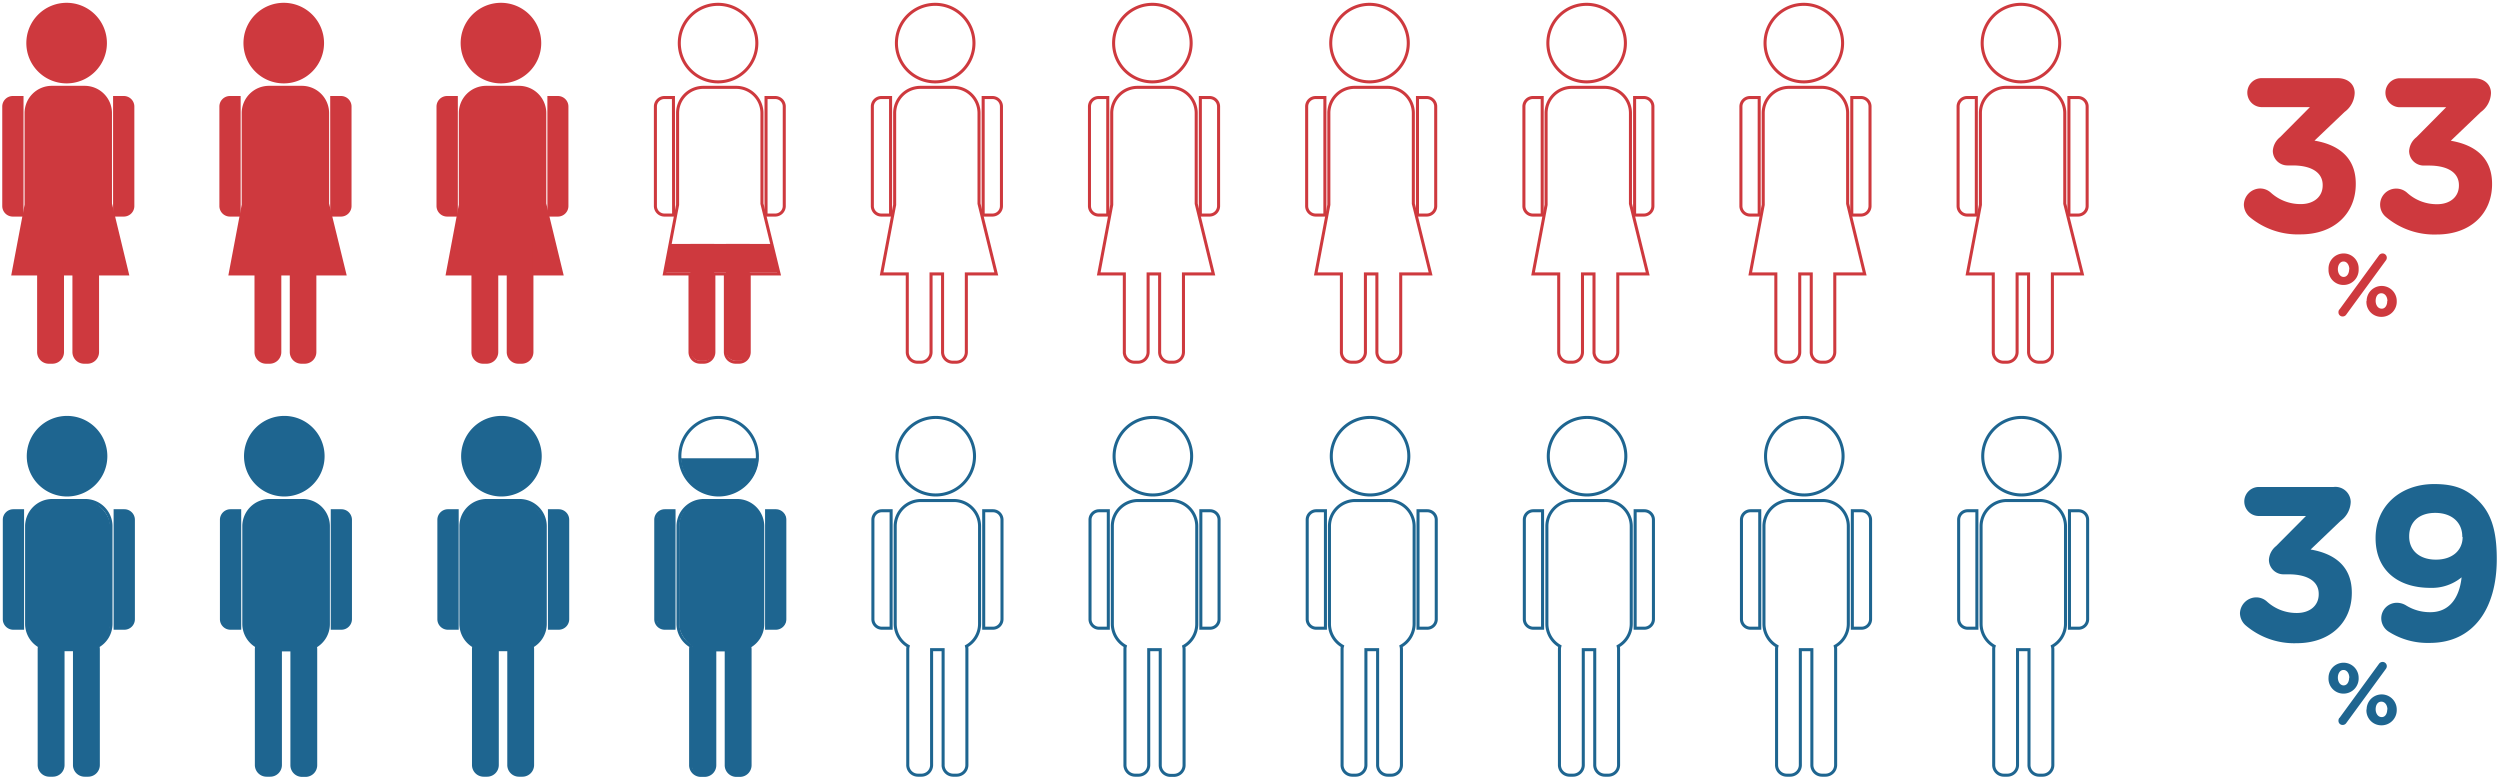 <svg id="SRB" xmlns="http://www.w3.org/2000/svg" xmlns:xlink="http://www.w3.org/1999/xlink" viewBox="0 0 410.13 127.7"><defs><style>.cls-1,.cls-4,.cls-5{fill:none;}.cls-2{fill:#1e6590;}.cls-3{fill:#ce393e;}.cls-4{stroke:#ce393e;}.cls-4,.cls-5{stroke-miterlimit:10;stroke-width:0.5px;}.cls-5{stroke:#1e6590;}.cls-6{clip-path:url(#clip-path);}.cls-7{clip-path:url(#clip-path-2);}</style><clipPath id="clip-path"><rect class="cls-1" x="105.81" y="75.18" width="27.41" height="54.93"/></clipPath><clipPath id="clip-path-2"><rect class="cls-1" x="105.15" y="40.02" width="26.53" height="22.47"/></clipPath></defs><path class="cls-2" d="M368.4,102.59a2.73,2.73,0,0,1-.93-2A2.7,2.7,0,0,1,370.13,98a2.62,2.62,0,0,1,1.76.68,7.19,7.19,0,0,0,4.93,1.88c2.09,0,3.57-1.19,3.57-3.06v-.08c0-2.05-1.84-3.2-4.93-3.2h-.87a2.39,2.39,0,0,1-2.37-2.37,3.12,3.12,0,0,1,1.18-2.27l4.9-4.93h-7.74a2.38,2.38,0,0,1,0-4.76h12.28a2.51,2.51,0,0,1,2.8,2.45,4,4,0,0,1-1.65,3.1l-4.93,4.71c3.42.58,6.76,2.38,6.76,7.06v.07c0,4.75-3.45,8.24-9.07,8.24A12.28,12.28,0,0,1,368.4,102.59Z"/><path class="cls-2" d="M391.94,103.67a2.63,2.63,0,0,1-1.29-2.26,2.55,2.55,0,0,1,2.63-2.52,2.86,2.86,0,0,1,1.44.43,7.4,7.4,0,0,0,4,1.11c3.09,0,4.75-2.34,5.11-5.72a7.68,7.68,0,0,1-5.11,1.73c-5.47,0-9-3-9-8.14v-.07c0-5.07,3.92-8.82,9.61-8.82,3.38,0,5.36.83,7.27,2.74s3,4.53,3,9.5v.07c0,8.17-3.85,13.75-11,13.75A11.89,11.89,0,0,1,391.94,103.67Zm12-15.58V88c0-2.24-1.66-3.86-4.43-3.86s-4.28,1.59-4.28,3.82v.07c0,2.23,1.65,3.78,4.39,3.78S404,90.25,404,88.09Z"/><path class="cls-2" d="M382,111.19v0a2.47,2.47,0,1,1,4.94,0v0a2.48,2.48,0,0,1-2.48,2.6A2.45,2.45,0,0,1,382,111.19Zm3.41,0v0c0-.68-.37-1.28-.95-1.28s-.93.58-.93,1.25v0c0,.68.37,1.28.95,1.28S385.38,111.84,385.38,111.19Zm-1.62,6.6,6.49-8.89a.73.73,0,0,1,.6-.31.69.69,0,0,1,.68.68.74.74,0,0,1-.16.47l-6.5,8.89a.71.71,0,0,1-.59.3.67.67,0,0,1-.68-.68A.77.77,0,0,1,383.76,117.79Zm4.46-1.4v0a2.47,2.47,0,1,1,4.94,0v0a2.49,2.49,0,0,1-2.49,2.6A2.44,2.44,0,0,1,388.22,116.39Zm3.41,0v0c0-.68-.38-1.28-1-1.28s-.93.58-.93,1.25v0c0,.68.38,1.28,1,1.28S391.63,117,391.63,116.39Z"/><path class="cls-3" d="M369.05,35.59a2.77,2.77,0,0,1-.94-2,2.72,2.72,0,0,1,2.67-2.67,2.63,2.63,0,0,1,1.76.69,7.21,7.21,0,0,0,4.93,1.87c2.09,0,3.57-1.19,3.57-3.06v-.07c0-2.05-1.84-3.21-4.93-3.21h-.87a2.4,2.4,0,0,1-2.38-2.37,3.14,3.14,0,0,1,1.19-2.27l4.9-4.93h-7.74a2.38,2.38,0,1,1,0-4.75h12.27c1.62,0,2.81.93,2.81,2.44a4,4,0,0,1-1.65,3.1l-4.94,4.71c3.42.58,6.77,2.38,6.77,7.06v.07c0,4.75-3.45,8.25-9.07,8.25A12.33,12.33,0,0,1,369.05,35.59Z"/><path class="cls-3" d="M391.41,35.59a2.63,2.63,0,0,1,1.72-4.65,2.65,2.65,0,0,1,1.77.69,7.21,7.21,0,0,0,4.93,1.87c2.09,0,3.56-1.19,3.56-3.06v-.07c0-2.05-1.83-3.21-4.93-3.21h-.86a2.4,2.4,0,0,1-2.38-2.37,3.1,3.1,0,0,1,1.19-2.27l4.89-4.93h-7.74a2.38,2.38,0,0,1,0-4.75h12.28c1.62,0,2.81.93,2.81,2.44a4,4,0,0,1-1.66,3.1l-4.93,4.71c3.42.58,6.77,2.38,6.77,7.06v.07c0,4.75-3.46,8.25-9.07,8.25A12.33,12.33,0,0,1,391.41,35.59Z"/><path class="cls-3" d="M382,44.18v0a2.48,2.48,0,0,1,2.48-2.6,2.45,2.45,0,0,1,2.46,2.57v0a2.48,2.48,0,0,1-2.48,2.6A2.44,2.44,0,0,1,382,44.18Zm3.41,0v0c0-.68-.37-1.28-.95-1.28s-.93.59-.93,1.25v0c0,.68.37,1.28.95,1.28S385.38,44.83,385.38,44.18Zm-1.62,6.6,6.49-8.89a.73.73,0,0,1,.6-.31.69.69,0,0,1,.68.68.74.74,0,0,1-.16.47l-6.5,8.89a.71.71,0,0,1-.59.3.67.67,0,0,1-.68-.68A.77.77,0,0,1,383.76,50.78Zm4.46-1.4v0a2.47,2.47,0,1,1,4.94,0v0a2.49,2.49,0,0,1-2.49,2.6A2.43,2.43,0,0,1,388.22,49.38Zm3.41,0v0c0-.68-.38-1.27-1-1.27s-.93.58-.93,1.25v0c0,.69.38,1.28,1,1.28S391.63,50,391.63,49.38Z"/><path class="cls-4" d="M18.12,33.42V18.56a4.23,4.23,0,0,0-4.23-4.23H8.5a4.22,4.22,0,0,0-4.22,4.23V33.61L2.14,44.94h4.2v12.8A1.66,1.66,0,0,0,8,59.42H8.6a1.66,1.66,0,0,0,1.65-1.68V44.94h1.88v12.8a1.67,1.67,0,0,0,1.66,1.68h.6A1.66,1.66,0,0,0,16,57.74V44.94h4.9Z"/><path class="cls-4" d="M10.93,13.43A6.36,6.36,0,1,0,4.57,7.07,6.36,6.36,0,0,0,10.93,13.43Z"/><path class="cls-4" d="M3.61,16H2.1A1.48,1.48,0,0,0,.62,17.5V33.8A1.48,1.48,0,0,0,2.1,35.28H3.61Z"/><path class="cls-4" d="M20.31,16H18.8V35.28h1.51a1.48,1.48,0,0,0,1.48-1.48V17.5A1.48,1.48,0,0,0,20.31,16Z"/><g id="female-text"><polygon class="cls-3" points="20.97 44.94 2.17 44.94 4.35 33.39 18.14 33.39 20.97 44.94"/><path class="cls-3" d="M17.32,7.07A6.36,6.36,0,1,1,11,.71,6.36,6.36,0,0,1,17.32,7.07Z"/><rect class="cls-3" x="4.31" y="14.33" width="13.84" height="24.51" rx="4.23"/><path class="cls-3" d="M3.64,16H2.13A1.48,1.48,0,0,0,.65,17.5V33.8a1.48,1.48,0,0,0,1.48,1.48H3.64Z"/><path class="cls-3" d="M18.83,35.28h1.51a1.48,1.48,0,0,0,1.48-1.48V17.5A1.48,1.48,0,0,0,20.34,16H18.83Z"/><path class="cls-3" d="M10.28,57.74a1.66,1.66,0,0,1-1.65,1.68H8a1.66,1.66,0,0,1-1.65-1.68v-19A1.67,1.67,0,0,1,8,37.06h.61a1.67,1.67,0,0,1,1.65,1.69Z"/><path class="cls-3" d="M16.07,57.74a1.66,1.66,0,0,1-1.65,1.68h-.6a1.67,1.67,0,0,1-1.66-1.68v-19a1.68,1.68,0,0,1,1.66-1.69h.6a1.67,1.67,0,0,1,1.65,1.69Z"/></g><path class="cls-5" d="M11,81.2a6.36,6.36,0,1,0-6.36-6.36A6.36,6.36,0,0,0,11,81.2Z"/><path class="cls-5" d="M14,82.11H8.59a4.22,4.22,0,0,0-4.22,4.23v16a4.21,4.21,0,0,0,2.13,3.67,1.45,1.45,0,0,0-.07.47v19a1.67,1.67,0,0,0,1.65,1.69h.6a1.67,1.67,0,0,0,1.66-1.69v-18.9h1.88v18.9a1.67,1.67,0,0,0,1.65,1.69h.61a1.67,1.67,0,0,0,1.65-1.69v-19a1.84,1.84,0,0,0-.07-.47,4.22,4.22,0,0,0,2.15-3.67v-16A4.23,4.23,0,0,0,14,82.11Z"/><path class="cls-5" d="M.71,85.27v16.31a1.48,1.48,0,0,0,1.48,1.48H3.7V83.79H2.19A1.48,1.48,0,0,0,.71,85.27Z"/><path class="cls-5" d="M20.4,83.79H18.89v19.27H20.4a1.48,1.48,0,0,0,1.48-1.48V85.27A1.48,1.48,0,0,0,20.4,83.79Z"/><g id="male-text"><path class="cls-2" d="M17.23,74.84a6.36,6.36,0,1,1-6.36-6.36A6.36,6.36,0,0,1,17.23,74.84Z"/><rect class="cls-2" x="4.22" y="82.11" width="13.84" height="24.51" rx="4.23"/><path class="cls-2" d="M3.55,83.79H2A1.48,1.48,0,0,0,.56,85.27v16.31A1.48,1.48,0,0,0,2,103.06H3.55Z"/><path class="cls-2" d="M18.74,103.06h1.51a1.49,1.49,0,0,0,1.49-1.48V85.27a1.49,1.49,0,0,0-1.49-1.48H18.74Z"/><path class="cls-2" d="M10.19,125.51a1.67,1.67,0,0,1-1.65,1.69h-.6a1.67,1.67,0,0,1-1.66-1.69v-19a1.68,1.68,0,0,1,1.66-1.69h.6a1.67,1.67,0,0,1,1.65,1.69Z"/><path class="cls-2" d="M16,125.51a1.67,1.67,0,0,1-1.65,1.69h-.6a1.67,1.67,0,0,1-1.66-1.69v-19a1.68,1.68,0,0,1,1.66-1.69h.6A1.67,1.67,0,0,1,16,106.53Z"/></g><g id="male-text-2" data-name="male-text"><path class="cls-2" d="M53,74.73a6.36,6.36,0,1,1-6.36-6.36A6.35,6.35,0,0,1,53,74.73Z"/><rect class="cls-2" x="39.98" y="82" width="13.84" height="24.51" rx="4.23"/><path class="cls-2" d="M39.32,83.68H37.8a1.49,1.49,0,0,0-1.48,1.48v16.31A1.48,1.48,0,0,0,37.8,103h1.52Z"/><path class="cls-2" d="M54.5,103H56a1.48,1.48,0,0,0,1.48-1.48V85.16A1.49,1.49,0,0,0,56,83.68H54.5Z"/><path class="cls-2" d="M46,125.4a1.67,1.67,0,0,1-1.65,1.69h-.6a1.67,1.67,0,0,1-1.65-1.69v-19a1.67,1.67,0,0,1,1.65-1.69h.6A1.67,1.67,0,0,1,46,106.42Z"/><path class="cls-2" d="M51.74,125.4a1.67,1.67,0,0,1-1.65,1.69h-.6a1.67,1.67,0,0,1-1.65-1.69v-19a1.67,1.67,0,0,1,1.65-1.69h.6a1.67,1.67,0,0,1,1.65,1.69Z"/></g><g id="male-text-3" data-name="male-text"><path class="cls-2" d="M88.62,74.9a6.36,6.36,0,1,1-6.36-6.36A6.36,6.36,0,0,1,88.62,74.9Z"/><rect class="cls-2" x="75.6" y="82.16" width="13.84" height="24.51" rx="4.23"/><path class="cls-2" d="M74.94,83.85H73.43A1.48,1.48,0,0,0,72,85.33v16.3a1.49,1.49,0,0,0,1.48,1.49h1.51Z"/><path class="cls-2" d="M90.13,103.12h1.51a1.49,1.49,0,0,0,1.48-1.49V85.33a1.48,1.48,0,0,0-1.48-1.48H90.13Z"/><path class="cls-2" d="M81.58,125.57a1.67,1.67,0,0,1-1.66,1.68h-.6a1.66,1.66,0,0,1-1.65-1.68v-19a1.66,1.66,0,0,1,1.65-1.68h.6a1.67,1.67,0,0,1,1.66,1.68Z"/><path class="cls-2" d="M87.37,125.57a1.67,1.67,0,0,1-1.66,1.68h-.6a1.66,1.66,0,0,1-1.65-1.68v-19a1.66,1.66,0,0,1,1.65-1.68h.6a1.67,1.67,0,0,1,1.66,1.68Z"/></g><path class="cls-4" d="M53.74,33.42V18.56a4.22,4.22,0,0,0-4.22-4.23H44.13a4.23,4.23,0,0,0-4.23,4.23V33.61L37.76,44.94H42v12.8a1.66,1.66,0,0,0,1.65,1.68h.6a1.66,1.66,0,0,0,1.65-1.68V44.94h1.89v12.8a1.66,1.66,0,0,0,1.65,1.68H50a1.66,1.66,0,0,0,1.65-1.68V44.94h4.91Z"/><path class="cls-4" d="M46.55,13.43a6.36,6.36,0,1,0-6.36-6.36A6.36,6.36,0,0,0,46.55,13.43Z"/><path class="cls-4" d="M39.23,16H37.72a1.48,1.48,0,0,0-1.48,1.48V33.8a1.48,1.48,0,0,0,1.48,1.48h1.51Z"/><path class="cls-4" d="M55.94,16H54.42V35.28h1.52a1.48,1.48,0,0,0,1.48-1.48V17.5A1.48,1.48,0,0,0,55.94,16Z"/><path class="cls-5" d="M46.64,81.2a6.36,6.36,0,1,0-6.36-6.36A6.36,6.36,0,0,0,46.64,81.2Z"/><path class="cls-5" d="M49.6,82.11H44.22A4.23,4.23,0,0,0,40,86.34v16a4.23,4.23,0,0,0,2.13,3.67,1.78,1.78,0,0,0-.07.47v19a1.67,1.67,0,0,0,1.66,1.69h.6A1.67,1.67,0,0,0,46,125.51v-18.9h1.89v18.9a1.67,1.67,0,0,0,1.65,1.69h.6a1.67,1.67,0,0,0,1.65-1.69v-19a1.84,1.84,0,0,0-.06-.47,4.21,4.21,0,0,0,2.14-3.67v-16A4.23,4.23,0,0,0,49.6,82.11Z"/><path class="cls-5" d="M36.33,85.27v16.31a1.48,1.48,0,0,0,1.48,1.48h1.51V83.79H37.81A1.48,1.48,0,0,0,36.33,85.27Z"/><path class="cls-5" d="M56,83.79H54.51v19.27H56a1.49,1.49,0,0,0,1.49-1.48V85.27A1.49,1.49,0,0,0,56,83.79Z"/><path class="cls-4" d="M89.37,33.42V18.56a4.23,4.23,0,0,0-4.23-4.23H79.75a4.23,4.23,0,0,0-4.23,4.23V33.61L73.39,44.94h4.2v12.8a1.66,1.66,0,0,0,1.65,1.68h.6a1.66,1.66,0,0,0,1.65-1.68V44.94h1.89v12.8A1.66,1.66,0,0,0,85,59.42h.6a1.67,1.67,0,0,0,1.66-1.68V44.94h4.9Z"/><path class="cls-4" d="M82.18,13.43a6.36,6.36,0,1,0-6.36-6.36A6.36,6.36,0,0,0,82.18,13.43Z"/><path class="cls-4" d="M74.86,16H73.35a1.49,1.49,0,0,0-1.49,1.48V33.8a1.49,1.49,0,0,0,1.49,1.48h1.51Z"/><path class="cls-4" d="M91.56,16H90.05V35.28h1.51A1.48,1.48,0,0,0,93,33.8V17.5A1.48,1.48,0,0,0,91.56,16Z"/><path class="cls-5" d="M82.26,81.2a6.36,6.36,0,1,0-6.36-6.36A6.35,6.35,0,0,0,82.26,81.2Z"/><path class="cls-5" d="M85.23,82.11H79.84a4.23,4.23,0,0,0-4.23,4.23v16a4.23,4.23,0,0,0,2.13,3.67,1.78,1.78,0,0,0-.06.47v19a1.67,1.67,0,0,0,1.65,1.69h.6a1.67,1.67,0,0,0,1.65-1.69v-18.9h1.89v18.9a1.67,1.67,0,0,0,1.65,1.69h.6a1.67,1.67,0,0,0,1.65-1.69v-19a1.84,1.84,0,0,0-.06-.47,4.21,4.21,0,0,0,2.14-3.67v-16A4.22,4.22,0,0,0,85.23,82.11Z"/><path class="cls-5" d="M72,85.27v16.31a1.48,1.48,0,0,0,1.48,1.48H75V83.79H73.43A1.49,1.49,0,0,0,72,85.27Z"/><path class="cls-5" d="M91.65,83.79H90.14v19.27h1.51a1.48,1.48,0,0,0,1.48-1.48V85.27A1.48,1.48,0,0,0,91.65,83.79Z"/><path class="cls-4" d="M125,33.42V18.56a4.23,4.23,0,0,0-4.23-4.23h-5.39a4.22,4.22,0,0,0-4.22,4.23V33.61L109,44.94h4.2v12.8a1.66,1.66,0,0,0,1.65,1.68h.61a1.66,1.66,0,0,0,1.65-1.68V44.94H119v12.8a1.67,1.67,0,0,0,1.66,1.68h.6a1.66,1.66,0,0,0,1.65-1.68V44.94h4.9Z"/><path class="cls-4" d="M117.8,13.43a6.36,6.36,0,1,0-6.36-6.36A6.36,6.36,0,0,0,117.8,13.43Z"/><path class="cls-4" d="M110.48,16H109a1.48,1.48,0,0,0-1.48,1.48V33.8A1.48,1.48,0,0,0,109,35.28h1.51Z"/><path class="cls-4" d="M127.18,16h-1.51V35.28h1.51a1.48,1.48,0,0,0,1.48-1.48V17.5A1.48,1.48,0,0,0,127.18,16Z"/><path class="cls-5" d="M117.89,81.2a6.36,6.36,0,1,0-6.36-6.36A6.36,6.36,0,0,0,117.89,81.2Z"/><path class="cls-5" d="M120.85,82.11h-5.39a4.23,4.23,0,0,0-4.23,4.23v16a4.22,4.22,0,0,0,2.14,3.67,1.45,1.45,0,0,0-.07.47v19A1.67,1.67,0,0,0,115,127.2h.6a1.67,1.67,0,0,0,1.66-1.69v-18.9h1.88v18.9a1.67,1.67,0,0,0,1.65,1.69h.61a1.67,1.67,0,0,0,1.65-1.69v-19a1.84,1.84,0,0,0-.07-.47,4.22,4.22,0,0,0,2.15-3.67v-16A4.23,4.23,0,0,0,120.85,82.11Z"/><path class="cls-5" d="M107.58,85.27v16.31a1.48,1.48,0,0,0,1.48,1.48h1.51V83.79h-1.51A1.48,1.48,0,0,0,107.58,85.27Z"/><path class="cls-5" d="M127.27,83.79h-1.51v19.27h1.51a1.48,1.48,0,0,0,1.48-1.48V85.27A1.48,1.48,0,0,0,127.27,83.79Z"/><path class="cls-4" d="M160.61,33.42V18.56a4.22,4.22,0,0,0-4.22-4.23H151a4.23,4.23,0,0,0-4.23,4.23V33.61l-2.14,11.33h4.21v12.8a1.66,1.66,0,0,0,1.65,1.68h.6a1.66,1.66,0,0,0,1.65-1.68V44.94h1.89v12.8a1.66,1.66,0,0,0,1.65,1.68h.6a1.66,1.66,0,0,0,1.65-1.68V44.94h4.91Z"/><path class="cls-4" d="M153.42,13.43a6.36,6.36,0,1,0-6.36-6.36A6.36,6.36,0,0,0,153.42,13.43Z"/><path class="cls-4" d="M146.1,16h-1.51a1.48,1.48,0,0,0-1.48,1.48V33.8a1.48,1.48,0,0,0,1.48,1.48h1.51Z"/><path class="cls-4" d="M162.81,16h-1.52V35.28h1.52a1.48,1.48,0,0,0,1.48-1.48V17.5A1.48,1.48,0,0,0,162.81,16Z"/><path class="cls-5" d="M153.51,81.2a6.36,6.36,0,1,0-6.36-6.36A6.36,6.36,0,0,0,153.51,81.2Z"/><path class="cls-5" d="M156.47,82.11h-5.38a4.23,4.23,0,0,0-4.23,4.23v16a4.23,4.23,0,0,0,2.13,3.67,1.78,1.78,0,0,0-.07.47v19a1.67,1.67,0,0,0,1.66,1.69h.6a1.67,1.67,0,0,0,1.65-1.69v-18.9h1.89v18.9a1.66,1.66,0,0,0,1.65,1.69h.6a1.67,1.67,0,0,0,1.65-1.69v-19a1.84,1.84,0,0,0-.06-.47,4.21,4.21,0,0,0,2.14-3.67v-16A4.23,4.23,0,0,0,156.47,82.11Z"/><path class="cls-5" d="M143.2,85.27v16.31a1.48,1.48,0,0,0,1.48,1.48h1.51V83.79h-1.51A1.48,1.48,0,0,0,143.2,85.27Z"/><path class="cls-5" d="M162.89,83.79h-1.51v19.27h1.51a1.49,1.49,0,0,0,1.49-1.48V85.27A1.49,1.49,0,0,0,162.89,83.79Z"/><path class="cls-4" d="M196.24,33.42V18.56A4.23,4.23,0,0,0,192,14.33h-5.39a4.23,4.23,0,0,0-4.23,4.23V33.61l-2.13,11.33h4.2v12.8a1.66,1.66,0,0,0,1.65,1.68h.6a1.66,1.66,0,0,0,1.65-1.68V44.94h1.89v12.8a1.66,1.66,0,0,0,1.65,1.68h.6a1.67,1.67,0,0,0,1.66-1.68V44.94h4.9Z"/><path class="cls-4" d="M189.05,13.43a6.36,6.36,0,1,0-6.36-6.36A6.36,6.36,0,0,0,189.05,13.43Z"/><path class="cls-4" d="M181.73,16h-1.51a1.49,1.49,0,0,0-1.49,1.48V33.8a1.49,1.49,0,0,0,1.49,1.48h1.51Z"/><path class="cls-4" d="M198.43,16h-1.51V35.28h1.51a1.48,1.48,0,0,0,1.48-1.48V17.5A1.48,1.48,0,0,0,198.43,16Z"/><path class="cls-5" d="M189.13,81.2a6.36,6.36,0,1,0-6.36-6.36A6.35,6.35,0,0,0,189.13,81.2Z"/><path class="cls-5" d="M192.1,82.11h-5.39a4.23,4.23,0,0,0-4.23,4.23v16a4.23,4.23,0,0,0,2.13,3.67,1.78,1.78,0,0,0-.06.47v19a1.67,1.67,0,0,0,1.65,1.69h.6a1.67,1.67,0,0,0,1.65-1.69v-18.9h1.89v18.9A1.67,1.67,0,0,0,192,127.2h.6a1.67,1.67,0,0,0,1.65-1.69v-19a1.84,1.84,0,0,0-.06-.47,4.21,4.21,0,0,0,2.14-3.67v-16A4.22,4.22,0,0,0,192.1,82.11Z"/><path class="cls-5" d="M178.82,85.27v16.31a1.48,1.48,0,0,0,1.48,1.48h1.52V83.79H180.3A1.49,1.49,0,0,0,178.82,85.27Z"/><path class="cls-5" d="M198.52,83.79H197v19.27h1.51a1.48,1.48,0,0,0,1.48-1.48V85.27A1.48,1.48,0,0,0,198.52,83.79Z"/><path class="cls-4" d="M231.86,33.42V18.56a4.23,4.23,0,0,0-4.23-4.23h-5.39A4.22,4.22,0,0,0,218,18.56V33.61l-2.14,11.33h4.2v12.8a1.66,1.66,0,0,0,1.65,1.68h.61A1.66,1.66,0,0,0,224,57.74V44.94h1.88v12.8a1.67,1.67,0,0,0,1.66,1.68h.6a1.66,1.66,0,0,0,1.65-1.68V44.94h4.9Z"/><path class="cls-4" d="M224.67,13.43a6.36,6.36,0,1,0-6.36-6.36A6.36,6.36,0,0,0,224.67,13.43Z"/><path class="cls-4" d="M217.35,16h-1.51a1.48,1.48,0,0,0-1.48,1.48V33.8a1.48,1.48,0,0,0,1.48,1.48h1.51Z"/><path class="cls-4" d="M234.05,16h-1.51V35.28h1.51a1.48,1.48,0,0,0,1.48-1.48V17.5A1.48,1.48,0,0,0,234.05,16Z"/><path class="cls-5" d="M224.76,81.2a6.36,6.36,0,1,0-6.36-6.36A6.36,6.36,0,0,0,224.76,81.2Z"/><path class="cls-5" d="M227.72,82.11h-5.39a4.23,4.23,0,0,0-4.23,4.23v16a4.22,4.22,0,0,0,2.14,3.67,1.45,1.45,0,0,0-.07.47v19a1.67,1.67,0,0,0,1.65,1.69h.6a1.67,1.67,0,0,0,1.66-1.69v-18.9H226v18.9a1.67,1.67,0,0,0,1.65,1.69h.61a1.67,1.67,0,0,0,1.65-1.69v-19a1.84,1.84,0,0,0-.07-.47,4.22,4.22,0,0,0,2.15-3.67v-16A4.23,4.23,0,0,0,227.72,82.11Z"/><path class="cls-5" d="M214.45,85.27v16.31a1.48,1.48,0,0,0,1.48,1.48h1.51V83.79h-1.51A1.48,1.48,0,0,0,214.45,85.27Z"/><path class="cls-5" d="M234.14,83.79h-1.51v19.27h1.51a1.48,1.48,0,0,0,1.48-1.48V85.27A1.48,1.48,0,0,0,234.14,83.79Z"/><path class="cls-4" d="M267.48,33.42V18.56a4.22,4.22,0,0,0-4.22-4.23h-5.39a4.23,4.23,0,0,0-4.23,4.23V33.61L251.5,44.94h4.21v12.8a1.66,1.66,0,0,0,1.65,1.68h.6a1.66,1.66,0,0,0,1.65-1.68V44.94h1.89v12.8a1.66,1.66,0,0,0,1.65,1.68h.6a1.66,1.66,0,0,0,1.65-1.68V44.94h4.91Z"/><path class="cls-4" d="M260.29,13.43a6.36,6.36,0,1,0-6.36-6.36A6.36,6.36,0,0,0,260.29,13.43Z"/><path class="cls-4" d="M253,16h-1.51A1.48,1.48,0,0,0,250,17.5V33.8a1.48,1.48,0,0,0,1.48,1.48H253Z"/><path class="cls-4" d="M269.68,16h-1.52V35.28h1.52a1.48,1.48,0,0,0,1.48-1.48V17.5A1.48,1.48,0,0,0,269.68,16Z"/><path class="cls-5" d="M260.38,81.2A6.36,6.36,0,1,0,254,74.84,6.36,6.36,0,0,0,260.38,81.2Z"/><path class="cls-5" d="M263.34,82.11H258a4.23,4.23,0,0,0-4.23,4.23v16a4.23,4.23,0,0,0,2.13,3.67,1.78,1.78,0,0,0-.07.47v19a1.67,1.67,0,0,0,1.66,1.69h.6a1.67,1.67,0,0,0,1.65-1.69v-18.9h1.88v18.9a1.67,1.67,0,0,0,1.66,1.69h.6a1.67,1.67,0,0,0,1.65-1.69v-19a1.84,1.84,0,0,0-.06-.47,4.21,4.21,0,0,0,2.14-3.67v-16A4.23,4.23,0,0,0,263.34,82.11Z"/><path class="cls-5" d="M250.07,85.27v16.31a1.48,1.48,0,0,0,1.48,1.48h1.51V83.79h-1.51A1.48,1.48,0,0,0,250.07,85.27Z"/><path class="cls-5" d="M269.76,83.79h-1.51v19.27h1.51a1.49,1.49,0,0,0,1.49-1.48V85.27A1.49,1.49,0,0,0,269.76,83.79Z"/><path class="cls-4" d="M303.11,33.42V18.56a4.23,4.23,0,0,0-4.23-4.23h-5.39a4.23,4.23,0,0,0-4.23,4.23V33.61l-2.13,11.33h4.2v12.8A1.66,1.66,0,0,0,293,59.42h.6a1.66,1.66,0,0,0,1.65-1.68V44.94h1.89v12.8a1.66,1.66,0,0,0,1.65,1.68h.6A1.67,1.67,0,0,0,301,57.74V44.94h4.9Z"/><path class="cls-4" d="M295.92,13.43a6.36,6.36,0,1,0-6.36-6.36A6.36,6.36,0,0,0,295.92,13.43Z"/><path class="cls-4" d="M288.6,16h-1.51a1.49,1.49,0,0,0-1.49,1.48V33.8a1.49,1.49,0,0,0,1.49,1.48h1.51Z"/><path class="cls-4" d="M305.3,16h-1.51V35.28h1.51a1.48,1.48,0,0,0,1.48-1.48V17.5A1.48,1.48,0,0,0,305.3,16Z"/><path class="cls-5" d="M296,81.2a6.36,6.36,0,1,0-6.36-6.36A6.35,6.35,0,0,0,296,81.2Z"/><path class="cls-5" d="M299,82.11h-5.39a4.23,4.23,0,0,0-4.23,4.23v16a4.23,4.23,0,0,0,2.13,3.67,1.78,1.78,0,0,0-.06.47v19a1.67,1.67,0,0,0,1.65,1.69h.6a1.67,1.67,0,0,0,1.65-1.69v-18.9h1.89v18.9a1.67,1.67,0,0,0,1.65,1.69h.6a1.67,1.67,0,0,0,1.65-1.69v-19a1.84,1.84,0,0,0-.06-.47,4.21,4.21,0,0,0,2.14-3.67v-16A4.22,4.22,0,0,0,299,82.11Z"/><path class="cls-5" d="M285.69,85.27v16.31a1.48,1.48,0,0,0,1.48,1.48h1.52V83.79h-1.52A1.49,1.49,0,0,0,285.69,85.27Z"/><path class="cls-5" d="M305.39,83.79h-1.51v19.27h1.51a1.48,1.48,0,0,0,1.48-1.48V85.27A1.49,1.49,0,0,0,305.39,83.79Z"/><path class="cls-4" d="M338.73,33.42V18.56a4.23,4.23,0,0,0-4.23-4.23h-5.39a4.22,4.22,0,0,0-4.22,4.23V33.61l-2.14,11.33H327v12.8a1.66,1.66,0,0,0,1.65,1.68h.6a1.67,1.67,0,0,0,1.66-1.68V44.94h1.88v12.8a1.67,1.67,0,0,0,1.66,1.68h.6a1.66,1.66,0,0,0,1.65-1.68V44.94h4.9Z"/><path class="cls-4" d="M331.54,13.43a6.36,6.36,0,1,0-6.36-6.36A6.36,6.36,0,0,0,331.54,13.43Z"/><path class="cls-4" d="M324.22,16h-1.51a1.48,1.48,0,0,0-1.48,1.48V33.8a1.48,1.48,0,0,0,1.48,1.48h1.51Z"/><path class="cls-4" d="M340.92,16h-1.51V35.28h1.51a1.48,1.48,0,0,0,1.48-1.48V17.5A1.48,1.48,0,0,0,340.92,16Z"/><path class="cls-5" d="M331.63,81.2a6.36,6.36,0,1,0-6.36-6.36A6.36,6.36,0,0,0,331.63,81.2Z"/><path class="cls-5" d="M334.59,82.11H329.2A4.23,4.23,0,0,0,325,86.34v16a4.22,4.22,0,0,0,2.14,3.67,1.45,1.45,0,0,0-.07.47v19a1.67,1.67,0,0,0,1.65,1.69h.6a1.67,1.67,0,0,0,1.66-1.69v-18.9h1.88v18.9a1.67,1.67,0,0,0,1.65,1.69h.6a1.67,1.67,0,0,0,1.66-1.69v-19a1.84,1.84,0,0,0-.07-.47,4.22,4.22,0,0,0,2.15-3.67v-16A4.23,4.23,0,0,0,334.59,82.11Z"/><path class="cls-5" d="M321.32,85.27v16.31a1.48,1.48,0,0,0,1.48,1.48h1.51V83.79H322.8A1.48,1.48,0,0,0,321.32,85.27Z"/><path class="cls-5" d="M341,83.79H339.5v19.27H341a1.48,1.48,0,0,0,1.48-1.48V85.27A1.48,1.48,0,0,0,341,83.79Z"/><g class="cls-6"><g id="male-text-4" data-name="male-text"><path class="cls-2" d="M124.43,74.84a6.36,6.36,0,1,1-6.36-6.36A6.36,6.36,0,0,1,124.43,74.84Z"/><rect class="cls-2" x="111.42" y="82.11" width="13.84" height="24.51" rx="4.23"/><path class="cls-2" d="M110.75,83.79h-1.51a1.48,1.48,0,0,0-1.48,1.48v16.31a1.48,1.48,0,0,0,1.48,1.48h1.51Z"/><path class="cls-2" d="M125.94,103.06h1.51a1.48,1.48,0,0,0,1.48-1.48V85.27a1.48,1.48,0,0,0-1.48-1.48h-1.51Z"/><path class="cls-2" d="M117.39,125.51a1.67,1.67,0,0,1-1.65,1.69h-.61a1.67,1.67,0,0,1-1.65-1.69v-19a1.67,1.67,0,0,1,1.65-1.69h.61a1.67,1.67,0,0,1,1.65,1.69Z"/><path class="cls-2" d="M123.18,125.51a1.67,1.67,0,0,1-1.65,1.69h-.6a1.67,1.67,0,0,1-1.66-1.69v-19a1.68,1.68,0,0,1,1.66-1.69h.6a1.67,1.67,0,0,1,1.65,1.69Z"/></g></g><g id="female-text-2" data-name="female-text"><polygon class="cls-3" points="56.57 44.94 37.77 44.94 39.95 33.39 53.74 33.39 56.57 44.94"/><path class="cls-3" d="M52.92,7.07A6.36,6.36,0,1,1,46.56.71,6.36,6.36,0,0,1,52.92,7.07Z"/><rect class="cls-3" x="39.91" y="14.33" width="13.84" height="24.51" rx="4.23"/><path class="cls-3" d="M39.24,16H37.73a1.48,1.48,0,0,0-1.48,1.48V33.8a1.48,1.48,0,0,0,1.48,1.48h1.51Z"/><path class="cls-3" d="M54.43,35.28h1.51a1.48,1.48,0,0,0,1.48-1.48V17.5A1.48,1.48,0,0,0,55.94,16H54.43Z"/><path class="cls-3" d="M45.88,57.74a1.66,1.66,0,0,1-1.65,1.68h-.61A1.66,1.66,0,0,1,42,57.74v-19a1.67,1.67,0,0,1,1.65-1.69h.61a1.67,1.67,0,0,1,1.65,1.69Z"/><path class="cls-3" d="M51.67,57.74A1.66,1.66,0,0,1,50,59.42h-.6a1.67,1.67,0,0,1-1.66-1.68v-19a1.68,1.68,0,0,1,1.66-1.69H50a1.67,1.67,0,0,1,1.65,1.69Z"/></g><g id="female-text-3" data-name="female-text"><polygon class="cls-3" points="92.27 44.94 73.47 44.94 75.64 33.39 89.44 33.39 92.27 44.94"/><path class="cls-3" d="M88.62,7.07A6.36,6.36,0,1,1,82.26.71,6.36,6.36,0,0,1,88.62,7.07Z"/><rect class="cls-3" x="75.6" y="14.33" width="13.84" height="24.51" rx="4.23"/><path class="cls-3" d="M74.94,16H73.43A1.48,1.48,0,0,0,72,17.5V33.8a1.48,1.48,0,0,0,1.48,1.48h1.51Z"/><path class="cls-3" d="M90.13,35.28h1.51a1.48,1.48,0,0,0,1.48-1.48V17.5A1.48,1.48,0,0,0,91.64,16H90.13Z"/><path class="cls-3" d="M81.58,57.74a1.67,1.67,0,0,1-1.66,1.68h-.6a1.66,1.66,0,0,1-1.65-1.68v-19a1.67,1.67,0,0,1,1.65-1.69h.6a1.68,1.68,0,0,1,1.66,1.69Z"/><path class="cls-3" d="M87.37,57.74a1.67,1.67,0,0,1-1.66,1.68h-.6a1.66,1.66,0,0,1-1.65-1.68v-19a1.67,1.67,0,0,1,1.65-1.69h.6a1.68,1.68,0,0,1,1.66,1.69Z"/></g><g class="cls-7"><g id="female-text-4" data-name="female-text"><polygon class="cls-3" points="127.86 44.72 109.06 44.72 111.23 33.17 125.03 33.17 127.86 44.72"/><path class="cls-3" d="M124.2,6.85A6.36,6.36,0,1,1,117.84.49,6.36,6.36,0,0,1,124.2,6.85Z"/><rect class="cls-3" x="111.19" y="14.11" width="13.84" height="24.51" rx="4.23"/><path class="cls-3" d="M110.53,15.8H109a1.48,1.48,0,0,0-1.48,1.48v16.3A1.48,1.48,0,0,0,109,35.06h1.52Z"/><path class="cls-3" d="M125.72,35.06h1.51a1.48,1.48,0,0,0,1.48-1.48V17.28a1.48,1.48,0,0,0-1.48-1.48h-1.51Z"/><path class="cls-3" d="M117.16,57.52a1.66,1.66,0,0,1-1.65,1.68h-.6a1.66,1.66,0,0,1-1.65-1.68v-19a1.67,1.67,0,0,1,1.65-1.69h.6a1.67,1.67,0,0,1,1.65,1.69Z"/><path class="cls-3" d="M123,57.52a1.66,1.66,0,0,1-1.65,1.68h-.6a1.66,1.66,0,0,1-1.65-1.68v-19a1.67,1.67,0,0,1,1.65-1.69h.6A1.67,1.67,0,0,1,123,38.53Z"/></g></g></svg>